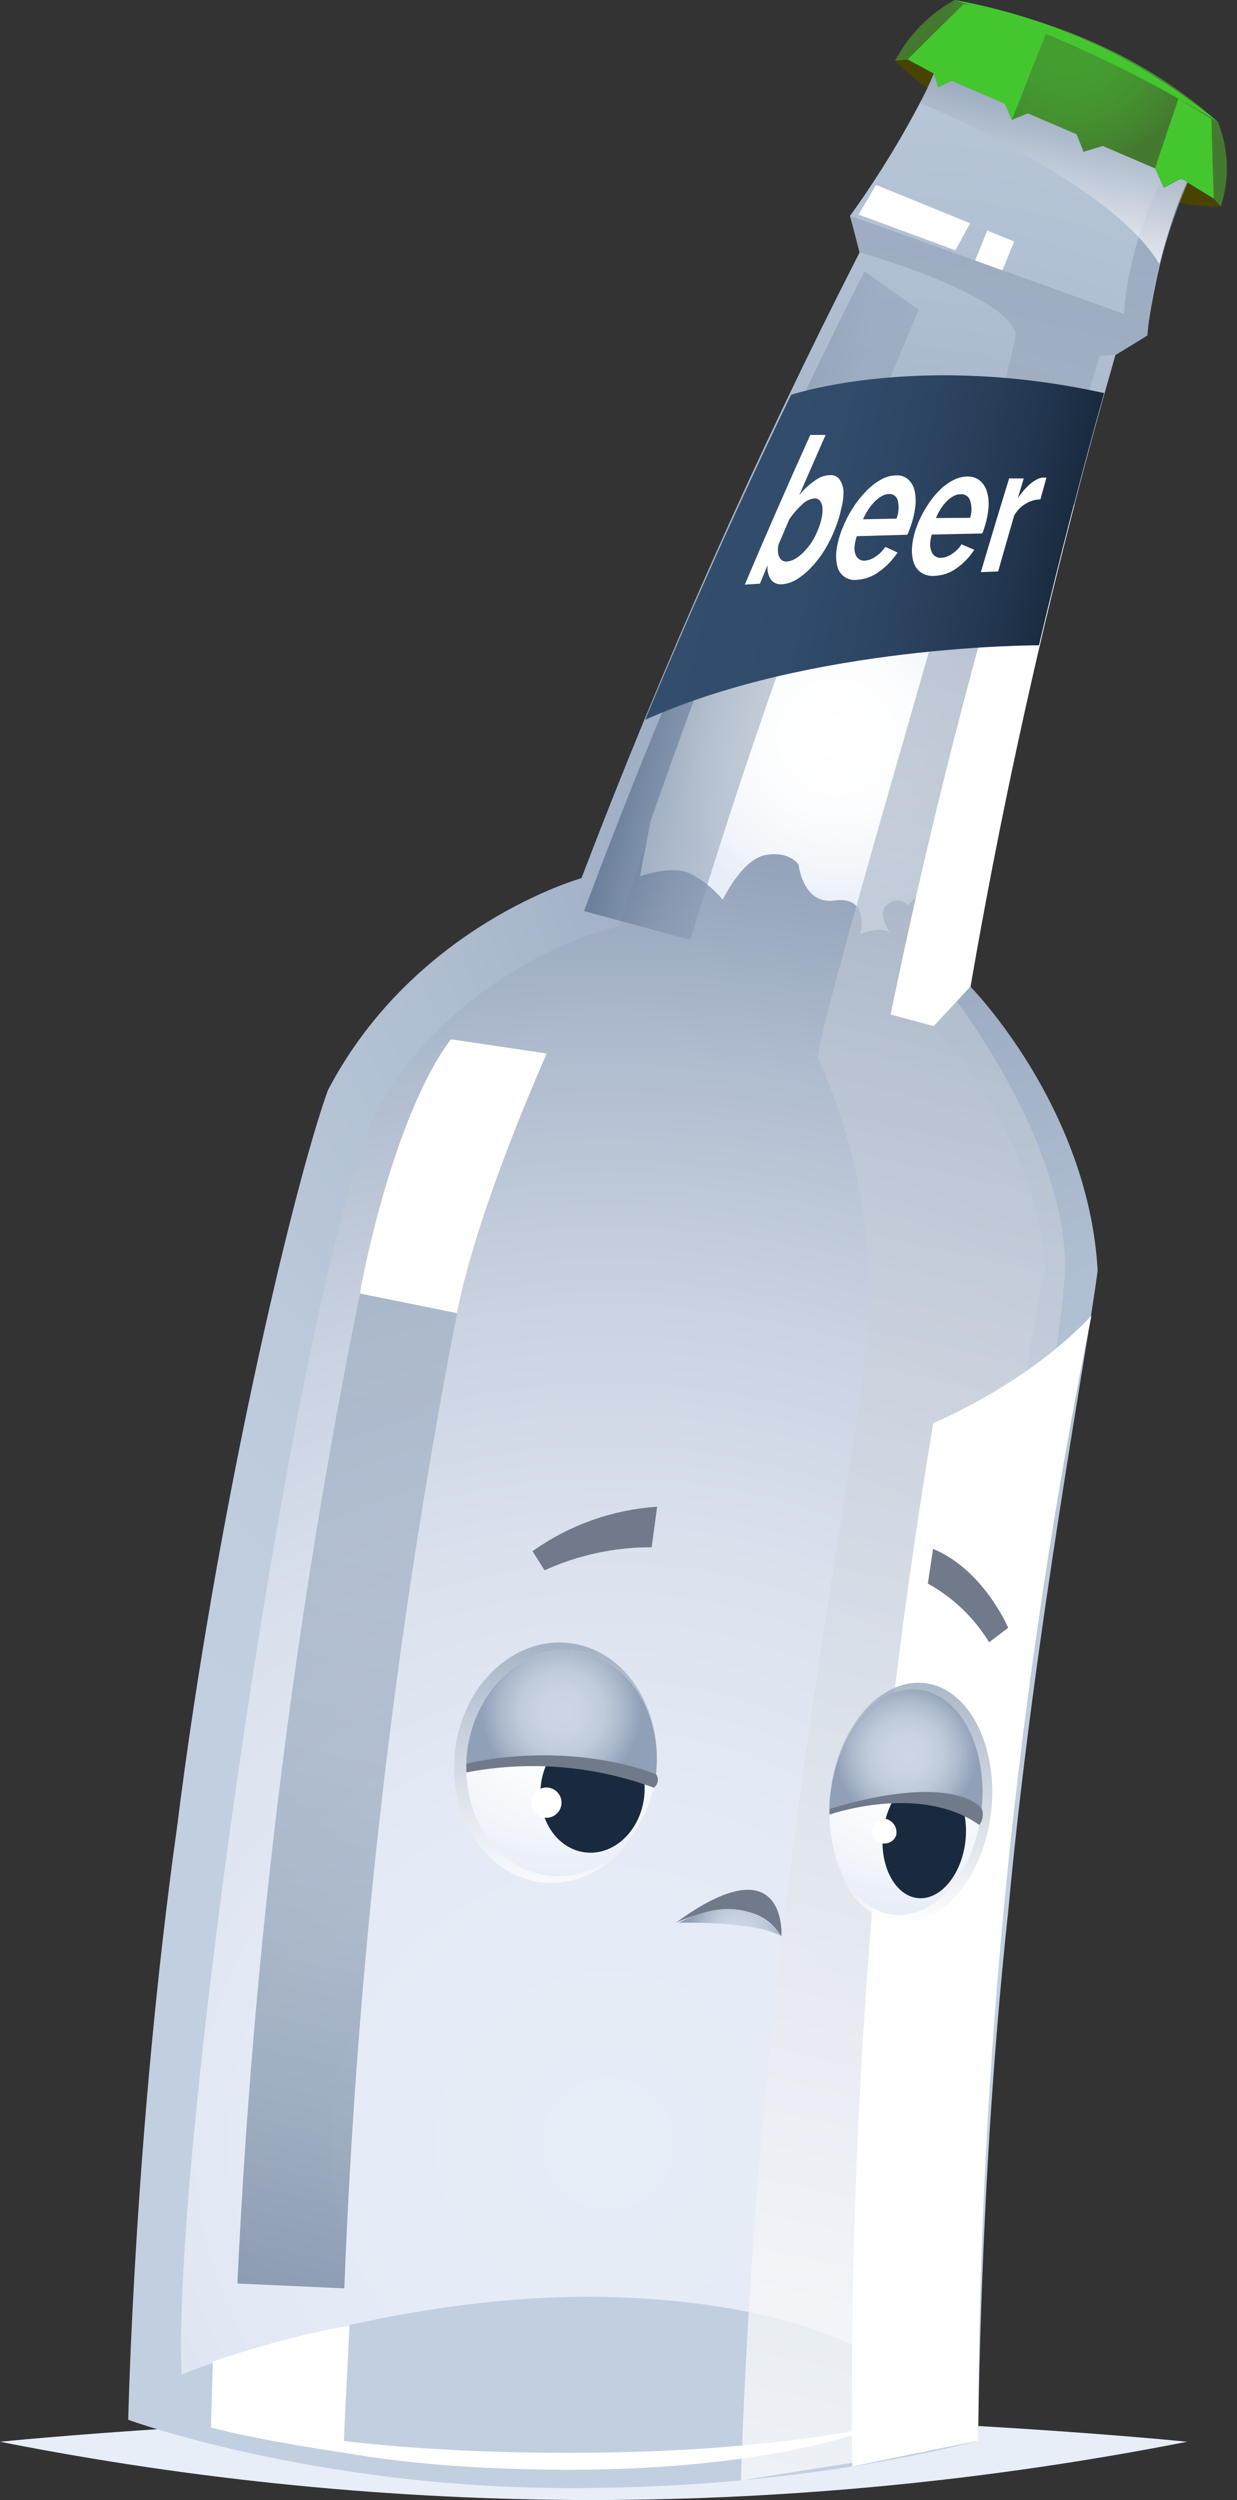 <svg width="96" height="194" viewBox="0 0 96 194" fill="none" xmlns="http://www.w3.org/2000/svg">
<rect x="0" y="0" width="96" height="194" fill="#333333" stroke="none"/>
<g clip-path="url(#clip0_930_15040)">
<path fill-rule="evenodd" clip-rule="evenodd" d="M72.014 131.259C73.346 129.674 76.561 129.235 77.335 133.157L75.847 147.542L77.335 148.941L75.363 150.042L76.561 151.798L74.954 152.721L75.809 154.046L74.753 154.849L76.316 169.949L71.01 170.187L71.568 155.095L70.079 153.696L71.463 152.208L69.357 150.355L71.478 149.075L70.154 147.4L71.292 146.775L72.014 131.259Z" fill="url(#paint0_radial_930_15040)"/>
<path style="mix-blend-mode:multiply" opacity="0.74" fill-rule="evenodd" clip-rule="evenodd" d="M70.079 153.694C70.079 153.694 73.636 152.727 75.809 154.044L74.753 154.847C73.685 154.741 72.607 154.824 71.568 155.093L70.079 153.694Z" fill="url(#paint1_linear_930_15040)"/>
<path style="mix-blend-mode:multiply" opacity="0.74" fill-rule="evenodd" clip-rule="evenodd" d="M71.441 152.222C72.021 152.022 72.64 151.963 73.246 152.05C73.853 152.136 74.431 152.366 74.931 152.72L76.539 151.798C76.539 151.798 74.202 150.309 69.335 150.369L71.441 152.222Z" fill="url(#paint2_linear_930_15040)"/>
<path style="mix-blend-mode:multiply" opacity="0.74" fill-rule="evenodd" clip-rule="evenodd" d="M71.478 149.09C72.156 148.94 72.858 148.947 73.532 149.112C74.206 149.278 74.832 149.596 75.363 150.043L77.335 148.941C77.335 148.941 75.103 147.595 70.154 147.453L71.478 149.09Z" fill="url(#paint3_linear_930_15040)"/>
<path fill-rule="evenodd" clip-rule="evenodd" d="M92.129 189.477C76.931 192.464 61.48 193.979 45.99 194.001C30.55 193.988 15.147 192.473 0 189.477C0 189.477 20.621 187.363 46.065 187.363C71.508 187.363 92.129 189.477 92.129 189.477Z" fill="#E8EEF8"/>
<path fill-rule="evenodd" clip-rule="evenodd" d="M69.462 4.712C69.462 4.712 72.133 7.845 81.183 12.153C90.232 16.462 94.741 16.031 94.741 16.038C94.523 14.674 94.31 13.312 94.101 11.953L76.584 4.615L72.029 3.551L69.462 4.712Z" fill="#484300"/>
<path fill-rule="evenodd" clip-rule="evenodd" d="M75.906 189.408C75.906 189.371 62.288 193.3 42.835 193.062C23.992 192.839 9.942 187.801 9.95 187.764C9.957 187.727 10.411 165.55 13.752 141.692C16.729 117.781 22.683 92.278 25.451 84.591C32.186 71.739 45.172 68.129 45.127 68.144C51.441 51.584 58.646 35.377 66.708 19.594C66.47 18.649 66.232 17.711 65.964 16.759C68.199 13.656 70.19 10.384 71.918 6.973C72.158 6.488 72.374 5.991 72.565 5.485L75.237 3.371L91.854 10.709C91.951 11.803 92.062 12.897 92.174 13.991C91.661 15.093 91.224 16.23 90.864 17.391C90.016 20.223 89.392 23.117 88.996 26.046L86.57 27.535C81.933 43.663 78.176 60.032 75.318 76.569C75.318 76.569 84.464 85.856 85.186 98.589C84.442 104.49 80.208 126.994 78.251 148.263C75.951 169.442 75.944 189.431 75.906 189.408Z" fill="url(#paint4_radial_930_15040)"/>
<path fill-rule="evenodd" clip-rule="evenodd" d="M48.721 178.296C31.322 177.455 14.095 184.205 14.102 184.25C13.261 167.431 22.95 100.157 29.097 86.412C34.85 75.838 45.886 72.496 45.968 72.474L48.044 71.864C49.309 67.86 50.621 63.874 51.981 59.905C60.018 59.865 68.035 59.942 76.033 60.135C74.698 66.615 73.507 73.111 72.461 79.625C72.55 79.715 80.349 87.744 81.115 98.49C78.429 109.504 70.749 171.048 71.895 186.14C71.888 186.155 67.556 179.197 48.721 178.296Z" fill="url(#paint5_radial_930_15040)"/>
<path fill-rule="evenodd" clip-rule="evenodd" d="M51.981 59.898C51.981 60.084 46.251 68.731 76.033 60.129C76.033 60.181 67.921 57.427 51.981 59.898Z" fill="url(#paint6_radial_930_15040)"/>
<path fill-rule="evenodd" clip-rule="evenodd" d="M50.485 63.755C50.202 65.168 49.934 66.59 49.666 68.011C49.666 68.011 52.122 67.059 53.626 67.818C54.572 68.314 55.409 68.995 56.089 69.82C56.089 69.82 57.577 66.664 59.43 66.344C61.283 66.024 61.975 67.088 61.975 67.088C61.975 67.088 62.31 70.214 64.729 69.879C67.572 69.485 66.768 72.469 66.768 72.469C66.768 72.469 68.636 71.762 69.127 72.469C69.127 72.469 68.085 70.981 68.71 70.341C68.815 70.208 68.947 70.098 69.097 70.02C69.247 69.942 69.412 69.897 69.581 69.888C69.75 69.879 69.919 69.906 70.077 69.967C70.235 70.029 70.378 70.123 70.496 70.244C71.03 69.542 71.799 69.056 72.662 68.874C74.068 68.607 74.195 69.12 74.195 69.12C76.122 62.147 79.783 44.696 79.783 44.696C73.138 44.651 64.074 44.934 57.398 45.061C54.963 51.237 52.658 57.469 50.485 63.755Z" fill="url(#paint7_radial_930_15040)"/>
<path style="mix-blend-mode:multiply" opacity="0.74" fill-rule="evenodd" clip-rule="evenodd" d="M91.861 10.707C91.861 10.707 87.679 17.144 87.233 24.363C80.178 21.818 73.101 19.282 66.001 16.757C66.232 17.702 66.47 18.647 66.745 19.593C66.745 19.593 77.908 22.733 78.816 25.844C78.816 28.709 62.585 81.984 63.523 82.215C66.544 88.909 67.858 96.247 67.348 103.573C66.857 109.787 62.66 131.725 60.479 152.428C57.994 173.087 57.503 192.503 57.503 192.48C62.285 191.701 67.07 190.957 71.858 190.248C71.91 190.248 72.602 169.411 75.497 147.658C78.042 125.832 82.797 103.089 82.663 97.798C82.187 87.238 73.242 76.418 73.242 76.373C76.395 59.917 80.434 43.643 85.342 27.622L86.645 27.511C87.448 27.019 88.26 26.536 89.071 26.022C89.071 26.022 89.168 21.222 92.248 13.989L91.861 10.707Z" fill="url(#paint8_linear_930_15040)"/>
<path fill-rule="evenodd" clip-rule="evenodd" d="M27.936 100.377C27.892 100.377 30.348 86.833 34.991 80.648L42.433 81.75C42.433 81.75 37.068 93.657 35.453 101.902L27.936 100.377Z" fill="white"/>
<path style="mix-blend-mode:screen" opacity="0.5" fill-rule="evenodd" clip-rule="evenodd" d="M27.936 100.375C22.804 125.701 19.625 151.383 18.426 177.196L26.723 177.576C27.695 152.164 30.619 126.864 35.468 101.9L27.936 100.375Z" fill="url(#paint9_linear_930_15040)"/>
<g style="mix-blend-mode:soft-light">
<path fill-rule="evenodd" clip-rule="evenodd" d="M75.906 189.401C72.647 190.051 69.392 190.713 66.143 191.388C65.832 164.268 67.936 137.175 72.431 110.429C72.431 110.429 79.687 107.452 84.702 102.094C78.916 130.838 75.969 160.081 75.906 189.401Z" fill="white"/>
</g>
<path fill-rule="evenodd" clip-rule="evenodd" d="M67.988 14.348L75.289 17.324L74.143 19.423L66.634 16.655L67.988 14.348Z" fill="white"/>
<path style="mix-blend-mode:screen" opacity="0.5" fill-rule="evenodd" clip-rule="evenodd" d="M45.321 70.699L53.581 72.931C58.606 56.326 64.518 40.003 71.292 24.031L67.095 21.055C58.926 37.188 51.657 53.761 45.321 70.699Z" fill="url(#paint10_linear_930_15040)"/>
<path fill-rule="evenodd" clip-rule="evenodd" d="M75.675 20.212C75.988 19.468 76.301 18.665 76.621 17.891L78.704 18.746C78.399 19.491 78.094 20.235 77.796 20.979L75.675 20.212Z" fill="white"/>
<g style="mix-blend-mode:soft-light">
<path fill-rule="evenodd" clip-rule="evenodd" d="M72.461 79.627L69.119 78.727C71.769 65.828 74.974 53.025 78.734 40.32C80.29 39.918 81.837 39.516 83.393 39.129C80.168 51.532 77.477 64.004 75.318 76.546L72.461 79.627Z" fill="white"/>
</g>
<g style="mix-blend-mode:soft-light">
<path fill-rule="evenodd" clip-rule="evenodd" d="M18.061 187.922C18.061 187.922 24.647 191.427 42.53 191.643C60.413 191.859 68.405 188.16 68.412 188.175C68.42 188.19 59.482 190.46 42.723 190.333C25.965 190.206 18.061 187.937 18.061 187.922Z" fill="white"/>
</g>
<path fill-rule="evenodd" clip-rule="evenodd" d="M72.572 5.494C75.996 6.65 79.416 7.811 82.835 8.976L85.015 8.232L75.519 4.035C74.537 4.511 73.555 5.003 72.572 5.494Z" fill="white"/>
<path fill-rule="evenodd" clip-rule="evenodd" d="M61.395 30.637C61.395 30.637 71.27 27.318 85.685 30.503C83.854 37.007 82.17 43.531 80.632 50.075C80.632 50.075 63.017 50.023 50.068 55.857C53.621 47.329 57.396 38.922 61.395 30.637Z" fill="url(#paint11_linear_930_15040)"/>
<path d="M60.725 45.337C60.556 45.361 60.384 45.34 60.226 45.276C60.068 45.212 59.929 45.107 59.825 44.972C59.611 44.639 59.522 44.241 59.571 43.849L58.976 45.292L57.8 45.367C59.452 41.472 61.147 37.6 62.883 33.75H64.074C63.389 35.303 62.707 36.861 62.027 38.423C62.376 37.983 62.79 37.599 63.255 37.285C63.588 37.026 63.995 36.88 64.416 36.868C64.559 36.855 64.703 36.879 64.834 36.94C64.965 37 65.077 37.093 65.16 37.21C65.341 37.477 65.444 37.789 65.458 38.111C65.466 38.56 65.411 39.009 65.294 39.443C65.178 39.99 65.014 40.525 64.803 41.043C64.586 41.61 64.317 42.155 63.999 42.673C63.706 43.154 63.361 43.603 62.972 44.012C62.641 44.373 62.263 44.688 61.849 44.95C61.51 45.166 61.125 45.299 60.725 45.337ZM61.082 43.573C61.318 43.55 61.545 43.471 61.744 43.343C61.989 43.193 62.212 43.01 62.407 42.799C62.629 42.571 62.828 42.322 63.002 42.055C63.19 41.758 63.35 41.444 63.478 41.117C63.604 40.817 63.701 40.506 63.769 40.187C63.826 39.931 63.846 39.668 63.828 39.406C63.817 39.213 63.753 39.028 63.642 38.87C63.592 38.804 63.527 38.752 63.451 38.718C63.376 38.684 63.293 38.67 63.211 38.676C62.845 38.714 62.505 38.88 62.251 39.145C61.874 39.489 61.539 39.876 61.253 40.299C60.971 40.954 60.688 41.616 60.412 42.271C60.372 42.454 60.359 42.642 60.375 42.829C60.384 42.977 60.425 43.122 60.494 43.253C60.55 43.362 60.635 43.452 60.74 43.514C60.846 43.567 60.965 43.587 61.082 43.573Z" fill="white"/>
<path d="M66.522 44.993C66.174 45.044 65.82 44.96 65.532 44.758C65.244 44.556 65.045 44.251 64.974 43.907C64.875 43.484 64.86 43.047 64.93 42.619C65.009 42.083 65.151 41.559 65.354 41.056C65.574 40.493 65.848 39.952 66.172 39.441C66.472 38.964 66.821 38.52 67.214 38.117C67.556 37.758 67.95 37.452 68.383 37.209C68.745 37.001 69.155 36.891 69.573 36.889C69.743 36.879 69.913 36.904 70.073 36.961C70.233 37.019 70.379 37.108 70.504 37.224C70.747 37.459 70.913 37.762 70.98 38.094C71.07 38.507 71.088 38.933 71.032 39.352C70.964 39.859 70.845 40.358 70.675 40.84L70.541 41.205C70.496 41.317 70.451 41.421 70.414 41.495L66.492 41.607C66.401 41.869 66.344 42.142 66.321 42.418C66.302 42.621 66.325 42.827 66.388 43.021C66.44 43.172 66.539 43.303 66.671 43.393C66.8 43.481 66.955 43.52 67.11 43.505C67.418 43.484 67.713 43.372 67.958 43.185C68.256 42.991 68.509 42.738 68.703 42.44L69.655 42.872C69.276 43.453 68.791 43.958 68.226 44.36C67.731 44.731 67.139 44.951 66.522 44.993ZM69.573 40.245C69.749 39.803 69.785 39.317 69.677 38.853C69.646 38.7 69.56 38.563 69.436 38.467C69.311 38.372 69.157 38.324 69 38.333C68.815 38.336 68.634 38.385 68.472 38.474C68.274 38.583 68.091 38.718 67.929 38.876C67.737 39.064 67.565 39.271 67.415 39.493C67.246 39.748 67.099 40.017 66.976 40.297L69.573 40.245Z" fill="white"/>
<path d="M72.52 44.686C72.157 44.72 71.793 44.631 71.486 44.433C71.207 44.234 71 43.95 70.898 43.622C70.784 43.231 70.747 42.822 70.786 42.417C70.832 41.908 70.944 41.407 71.121 40.928C71.313 40.392 71.562 39.878 71.865 39.395C72.137 38.939 72.459 38.514 72.825 38.13C73.148 37.791 73.522 37.505 73.934 37.282C74.293 37.081 74.698 36.975 75.11 36.977C75.456 36.972 75.793 37.088 76.062 37.304C76.315 37.529 76.498 37.82 76.591 38.145C76.705 38.533 76.748 38.94 76.717 39.343C76.683 39.828 76.593 40.307 76.449 40.772L76.338 41.122C76.307 41.216 76.27 41.308 76.226 41.397L72.312 41.479C72.237 41.726 72.195 41.981 72.185 42.238C72.18 42.437 72.219 42.635 72.297 42.819C72.355 42.966 72.459 43.09 72.592 43.175C72.726 43.259 72.883 43.298 73.041 43.287C73.342 43.267 73.631 43.161 73.875 42.982C74.18 42.798 74.435 42.543 74.619 42.238L75.609 42.662C75.255 43.216 74.798 43.696 74.262 44.076C73.757 44.453 73.149 44.666 72.52 44.686ZM75.288 40.184C75.43 39.751 75.43 39.285 75.288 38.852C75.242 38.695 75.143 38.559 75.007 38.468C74.871 38.377 74.707 38.336 74.544 38.353C74.362 38.353 74.183 38.399 74.023 38.487C73.832 38.587 73.656 38.715 73.502 38.867C73.322 39.044 73.162 39.241 73.026 39.455C72.872 39.689 72.742 39.938 72.639 40.199L75.288 40.184Z" fill="white"/>
<path d="M80.743 38.755C80.353 38.758 79.969 38.866 79.635 39.068C79.251 39.288 78.932 39.607 78.712 39.991C78.29 41.439 77.873 42.891 77.462 44.344L76.122 44.396C76.837 41.97 77.568 39.547 78.317 37.126H79.449C79.292 37.639 79.143 38.153 78.987 38.666C79.272 38.225 79.621 37.829 80.022 37.49C80.179 37.363 80.352 37.256 80.535 37.17C80.669 37.102 80.816 37.064 80.967 37.059H81.115H81.212L80.743 38.755Z" fill="white"/>
<path fill-rule="evenodd" clip-rule="evenodd" d="M16.372 188.375C16.417 186.671 16.469 184.959 16.521 183.255C19.983 182.062 23.527 181.124 27.125 180.449C26.999 183.56 26.738 187.206 26.672 190.324C26.642 190.324 20.391 189.424 16.372 188.375Z" fill="white"/>
<path style="mix-blend-mode:multiply" opacity="0.74" fill-rule="evenodd" clip-rule="evenodd" d="M71.441 8.015C71.441 8.015 86.198 14.11 89.971 20.48C89.971 20.48 91.214 15.806 92.204 13.998L72.572 5.492L71.441 8.015Z" fill="url(#paint12_linear_930_15040)"/>
<path fill-rule="evenodd" clip-rule="evenodd" d="M69.462 4.711C70.516 2.73 72.118 1.095 74.076 0C81.636 1.488 88.721 4.257 94.511 9.451C95.361 11.546 95.443 13.873 94.741 16.022L93.558 14.683L91.638 13.864L90.321 14.564L89.651 13.075L85.581 11.326L84.092 11.78L83.549 10.418L79.769 8.796L78.526 9.302L77.99 8.037L73.867 6.266L72.818 6.75L72.483 5.715L70.444 4.614L69.462 4.711Z" fill="url(#paint13_radial_930_15040)"/>
<path fill-rule="evenodd" clip-rule="evenodd" d="M74.076 0C81.237 2.333 88.096 5.505 94.511 9.451C88.623 4.6 81.585 1.345 74.076 0V0Z" fill="#44C62F"/>
<path fill-rule="evenodd" clip-rule="evenodd" d="M70.444 4.614C71.883 3.171 73.326 1.739 74.775 0.32C74.775 0.32 76.211 0.395 81.175 2.627C80.274 4.86 79.396 7.092 78.526 9.325L77.99 8.06L73.867 6.266L72.818 6.75L72.483 5.716L70.444 4.614Z" fill="#44C62F"/>
<path fill-rule="evenodd" clip-rule="evenodd" d="M94.198 15.414C94.124 13.36 94.064 11.298 94.02 9.23L91.46 7.645C90.85 9.438 90.239 11.239 89.651 13.047L90.321 14.536L91.638 13.836C92.494 14.379 93.35 14.885 94.198 15.414Z" fill="#44C62F"/>
<path style="mix-blend-mode:multiply" opacity="0.74" fill-rule="evenodd" clip-rule="evenodd" d="M50.909 137.673C50.329 142.793 46.37 146.551 42.061 146.067C37.752 145.584 34.724 141.029 35.304 135.902C35.884 130.774 39.851 127.009 44.16 127.5C46.913 127.805 49.131 129.77 50.232 132.486C50.89 134.131 51.123 135.915 50.909 137.673Z" fill="url(#paint14_linear_930_15040)"/>
<path fill-rule="evenodd" clip-rule="evenodd" d="M50.909 137.672C50.366 142.487 46.645 146.021 42.597 145.56C38.779 145.121 36.033 141.303 36.19 136.838C36.19 136.563 36.19 136.288 36.242 136.012C36.385 134.708 36.782 133.444 37.41 132.291C38.898 129.501 41.659 127.767 44.562 128.094C48.617 128.556 51.46 132.835 50.909 137.672Z" fill="url(#paint15_radial_930_15040)"/>
<path fill-rule="evenodd" clip-rule="evenodd" d="M49.994 139.431C49.696 142.065 47.657 144 45.44 143.747C43.222 143.494 41.674 141.158 41.972 138.538C42.269 135.918 44.308 133.976 46.519 134.229C48.729 134.482 50.292 136.797 49.994 139.431Z" fill="#192A3E"/>
<path style="mix-blend-mode:multiply" opacity="0.74" fill-rule="evenodd" clip-rule="evenodd" d="M76.918 140.597C76.338 145.725 73.078 149.528 69.633 149.17C66.187 148.813 63.873 144.311 64.424 139.191C64.974 134.071 68.293 130.231 71.739 130.603C73.934 130.849 75.668 132.761 76.487 135.448C76.98 137.117 77.127 138.869 76.918 140.597Z" fill="url(#paint16_linear_930_15040)"/>
<path fill-rule="evenodd" clip-rule="evenodd" d="M76.167 140.517C76.167 140.748 76.107 140.986 76.07 141.217C75.326 145.682 72.409 148.919 69.32 148.576C66.344 148.234 64.267 144.67 64.371 140.39C64.371 140.004 64.371 139.646 64.446 139.222C64.996 134.4 68.063 130.783 71.3 131.155C73.361 131.378 75.021 133.179 75.765 135.702C76.228 137.262 76.365 138.901 76.167 140.517Z" fill="url(#paint17_radial_930_15040)"/>
<path fill-rule="evenodd" clip-rule="evenodd" d="M74.924 142.884C74.619 145.518 72.945 147.49 71.203 147.289C69.462 147.088 68.226 144.789 68.539 142.154C68.852 139.52 70.511 137.555 72.26 137.756C74.009 137.957 75.222 140.212 74.924 142.884Z" fill="#192A3E"/>
<path fill-rule="evenodd" clip-rule="evenodd" d="M69.551 142.415C69.491 142.585 69.385 142.735 69.243 142.847C69.102 142.96 68.932 143.03 68.753 143.051C68.574 143.071 68.392 143.04 68.23 142.962C68.067 142.884 67.93 142.762 67.833 142.609C67.737 142.457 67.686 142.28 67.685 142.1C67.684 141.919 67.735 141.742 67.83 141.589C67.926 141.436 68.062 141.313 68.224 141.234C68.386 141.155 68.568 141.123 68.747 141.142C69.02 141.208 69.257 141.378 69.407 141.615C69.558 141.853 69.609 142.14 69.551 142.415Z" fill="white"/>
<path fill-rule="evenodd" clip-rule="evenodd" d="M43.572 140.017C43.545 140.248 43.451 140.466 43.3 140.643C43.15 140.821 42.95 140.949 42.727 141.013C42.503 141.077 42.266 141.073 42.044 141.002C41.823 140.931 41.627 140.796 41.483 140.614C41.338 140.432 41.251 140.211 41.232 139.979C41.213 139.748 41.263 139.515 41.376 139.312C41.488 139.109 41.659 138.944 41.866 138.837C42.073 138.731 42.306 138.688 42.537 138.715C42.691 138.732 42.839 138.78 42.974 138.855C43.109 138.93 43.228 139.031 43.324 139.152C43.42 139.272 43.492 139.411 43.534 139.56C43.577 139.708 43.589 139.864 43.572 140.017Z" fill="white"/>
<path fill-rule="evenodd" clip-rule="evenodd" d="M76.167 140.516C76.167 140.746 76.107 140.984 76.07 141.215C74.827 137.293 64.759 140.248 64.372 140.359C64.372 139.972 64.372 139.615 64.446 139.191C64.997 134.369 68.063 130.752 71.3 131.124C73.361 131.347 75.021 133.148 75.765 135.671C76.233 137.241 76.37 138.89 76.167 140.516Z" fill="url(#paint18_radial_930_15040)"/>
<path fill-rule="evenodd" clip-rule="evenodd" d="M50.909 137.672C50.909 137.672 45.544 135.439 36.19 136.838C36.19 136.563 36.19 136.288 36.242 136.012C36.385 134.708 36.782 133.444 37.41 132.291C38.898 129.501 41.659 127.767 44.562 128.094C48.617 128.556 51.46 132.835 50.909 137.672Z" fill="url(#paint19_radial_930_15040)"/>
<path fill-rule="evenodd" clip-rule="evenodd" d="M50.909 137.674C50.909 137.674 44.71 135.04 36.19 136.841V137.54C41.056 136.6 46.087 137.009 50.738 138.723C50.819 138.666 50.888 138.594 50.94 138.51C50.993 138.426 51.028 138.332 51.044 138.235C51.06 138.137 51.056 138.037 51.033 137.941C51.01 137.845 50.968 137.754 50.909 137.674Z" fill="#717A8B"/>
<path fill-rule="evenodd" clip-rule="evenodd" d="M64.372 140.36V140.813C64.372 140.813 71.367 138.335 76.003 141.617C76.136 141.438 76.224 141.229 76.258 141.009C76.291 140.788 76.27 140.563 76.197 140.352C76.197 140.352 74.239 137.427 64.372 140.36Z" fill="#717A8B"/>
<path fill-rule="evenodd" clip-rule="evenodd" d="M41.324 120.371C44.167 118.347 47.516 117.151 50.998 116.918L50.574 120.066C47.708 120.058 44.873 120.667 42.262 121.852L41.324 120.371Z" fill="#717A8B"/>
<path fill-rule="evenodd" clip-rule="evenodd" d="M78.243 126.316C78.243 126.316 76.345 121.814 72.409 120.191L72.007 122.885C73.962 123.963 75.602 125.533 76.762 127.44L78.243 126.316Z" fill="#717A8B"/>
<path fill-rule="evenodd" clip-rule="evenodd" d="M52.45 149.201C52.45 149.201 58.262 146.343 60.636 150.265C60.673 150.265 61.097 142.883 52.45 149.201Z" fill="#717A8B"/>
<path fill-rule="evenodd" clip-rule="evenodd" d="M52.658 149.202C52.658 149.202 58.612 149.038 60.673 150.266C60.673 150.266 58.306 146.292 52.658 149.202Z" fill="url(#paint20_radial_930_15040)"/>
</g>
<defs>
<radialGradient id="paint0_radial_930_15040" cx="0" cy="0" r="1" gradientUnits="userSpaceOnUse" gradientTransform="translate(73.963 150.829) rotate(-46.86) scale(15.486)">
<stop offset="0.01" stop-color="#837F00"/>
<stop offset="0.39" stop-color="#807E00"/>
<stop offset="0.73" stop-color="#757A00"/>
<stop offset="1" stop-color="#667500"/>
</radialGradient>
<linearGradient id="paint1_linear_930_15040" x1="71.694" y1="155.207" x2="74.202" y2="152.53" gradientUnits="userSpaceOnUse">
<stop stop-color="#BFBA75"/>
<stop offset="1" stop-color="#727D8D"/>
</linearGradient>
<linearGradient id="paint2_linear_930_15040" x1="71.637" y1="152.504" x2="74.294" y2="149.669" gradientUnits="userSpaceOnUse">
<stop stop-color="#BFBA75"/>
<stop offset="1" stop-color="#727D8D"/>
</linearGradient>
<linearGradient id="paint3_linear_930_15040" x1="72.234" y1="149.79" x2="75.043" y2="146.793" gradientUnits="userSpaceOnUse">
<stop stop-color="#BFBA75"/>
<stop offset="1" stop-color="#727D8D"/>
</linearGradient>
<radialGradient id="paint4_radial_930_15040" cx="0" cy="0" r="1" gradientUnits="userSpaceOnUse" gradientTransform="translate(69.73 62.128) rotate(12.653) scale(88.58 88.58)">
<stop stop-color="#90A0B7"/>
<stop offset="0.05" stop-color="#94A4BB"/>
<stop offset="0.41" stop-color="#ADBCCF"/>
<stop offset="0.73" stop-color="#BDCADC"/>
<stop offset="0.99" stop-color="#C2CFE0"/>
</radialGradient>
<radialGradient id="paint5_radial_930_15040" cx="0" cy="0" r="1" gradientUnits="userSpaceOnUse" gradientTransform="translate(46.541 165.73) rotate(12.653) scale(101.234 101.234)">
<stop offset="0.01" stop-color="#E8EEF8"/>
<stop offset="0.25" stop-color="#E5EBF6"/>
<stop offset="0.45" stop-color="#DAE2EE"/>
<stop offset="0.64" stop-color="#C9D2E1"/>
<stop offset="0.82" stop-color="#B0BCCF"/>
<stop offset="1" stop-color="#90A0B7"/>
</radialGradient>
<radialGradient id="paint6_radial_930_15040" cx="0" cy="0" r="1" gradientUnits="userSpaceOnUse" gradientTransform="translate(64.278 64.848) rotate(12.653) scale(28.201 28.201)">
<stop offset="0.01" stop-color="#FFD700"/>
<stop offset="0.2" stop-color="#FED400"/>
<stop offset="0.37" stop-color="#FBC900"/>
<stop offset="0.52" stop-color="#F6B800"/>
<stop offset="0.67" stop-color="#EF9F00"/>
<stop offset="0.81" stop-color="#E67F00"/>
<stop offset="0.82" stop-color="#E57C00"/>
</radialGradient>
<radialGradient id="paint7_radial_930_15040" cx="0" cy="0" r="1" gradientUnits="userSpaceOnUse" gradientTransform="translate(64.934 57.183) rotate(12.653) scale(13.738)">
<stop offset="0.01" stop-color="white"/>
<stop offset="0.44" stop-color="#FCFDFE"/>
<stop offset="0.8" stop-color="#F1F5FB"/>
<stop offset="1" stop-color="#E8EEF8"/>
</radialGradient>
<linearGradient id="paint8_linear_930_15040" x1="49.508" y1="191.79" x2="90.186" y2="10.59" gradientUnits="userSpaceOnUse">
<stop stop-color="white"/>
<stop offset="1" stop-color="#90A0B7"/>
</linearGradient>
<linearGradient id="paint9_linear_930_15040" x1="18.757" y1="178.286" x2="35.74" y2="102.636" gradientUnits="userSpaceOnUse">
<stop stop-color="#334D6E"/>
<stop offset="0.05" stop-color="#3E5676"/>
<stop offset="0.2" stop-color="#5B718E"/>
<stop offset="0.37" stop-color="#7386A0"/>
<stop offset="0.55" stop-color="#8395AD"/>
<stop offset="0.74" stop-color="#8D9DB5"/>
<stop offset="0.99" stop-color="#90A0B7"/>
</linearGradient>
<linearGradient id="paint10_linear_930_15040" x1="51.341" y1="45.392" x2="66.211" y2="48.731" gradientUnits="userSpaceOnUse">
<stop stop-color="#334D6E"/>
<stop offset="0.05" stop-color="#3E5676"/>
<stop offset="0.2" stop-color="#5B718E"/>
<stop offset="0.37" stop-color="#7386A0"/>
<stop offset="0.55" stop-color="#8395AD"/>
<stop offset="0.74" stop-color="#8D9DB5"/>
<stop offset="0.99" stop-color="#90A0B7"/>
</linearGradient>
<linearGradient id="paint11_linear_930_15040" x1="53.644" y1="39.978" x2="82.121" y2="46.375" gradientUnits="userSpaceOnUse">
<stop offset="0.01" stop-color="#334D6E"/>
<stop offset="0.33" stop-color="#314B6B"/>
<stop offset="0.59" stop-color="#2C4461"/>
<stop offset="0.82" stop-color="#233851"/>
<stop offset="1" stop-color="#192A3E"/>
</linearGradient>
<linearGradient id="paint12_linear_930_15040" x1="80.578" y1="18.684" x2="82.963" y2="8.058" gradientUnits="userSpaceOnUse">
<stop stop-color="white"/>
<stop offset="1" stop-color="#90A0B7"/>
</linearGradient>
<radialGradient id="paint13_radial_930_15040" cx="0" cy="0" r="1" gradientUnits="userSpaceOnUse" gradientTransform="translate(83.129 2.951) rotate(13.339) scale(9.874)">
<stop offset="0.01" stop-color="#449F2F"/>
<stop offset="0.36" stop-color="#449C2F"/>
<stop offset="0.65" stop-color="#44912F"/>
<stop offset="0.93" stop-color="#44802F"/>
<stop offset="1" stop-color="#447A2F"/>
</radialGradient>
<linearGradient id="paint14_linear_930_15040" x1="42.052" y1="146.044" x2="44.154" y2="127.476" gradientUnits="userSpaceOnUse">
<stop stop-color="white"/>
<stop offset="1" stop-color="#90A0B7"/>
</linearGradient>
<radialGradient id="paint15_radial_930_15040" cx="0" cy="0" r="1" gradientUnits="userSpaceOnUse" gradientTransform="translate(43.579 131.607) scale(13.961 13.961)">
<stop offset="0.01" stop-color="white"/>
<stop offset="0.44" stop-color="#FCFDFE"/>
<stop offset="0.8" stop-color="#F1F5FB"/>
<stop offset="1" stop-color="#E8EEF8"/>
</radialGradient>
<linearGradient id="paint16_linear_930_15040" x1="69.626" y1="149.166" x2="71.728" y2="130.598" gradientUnits="userSpaceOnUse">
<stop stop-color="white"/>
<stop offset="1" stop-color="#90A0B7"/>
</linearGradient>
<radialGradient id="paint17_radial_930_15040" cx="0" cy="0" r="1" gradientUnits="userSpaceOnUse" gradientTransform="translate(70.31 134.653) scale(13.388 13.388)">
<stop offset="0.01" stop-color="white"/>
<stop offset="0.44" stop-color="#FCFDFE"/>
<stop offset="0.8" stop-color="#F1F5FB"/>
<stop offset="1" stop-color="#E8EEF8"/>
</radialGradient>
<radialGradient id="paint18_radial_930_15040" cx="0" cy="0" r="1" gradientUnits="userSpaceOnUse" gradientTransform="translate(70.31 136.155) scale(5.514)">
<stop offset="0.01" stop-color="#CDD6E4"/>
<stop offset="0.29" stop-color="#CAD3E2"/>
<stop offset="0.53" stop-color="#BFCADA"/>
<stop offset="0.75" stop-color="#AEBACD"/>
<stop offset="0.96" stop-color="#95A4BB"/>
<stop offset="1" stop-color="#90A0B7"/>
</radialGradient>
<radialGradient id="paint19_radial_930_15040" cx="0" cy="0" r="1" gradientUnits="userSpaceOnUse" gradientTransform="translate(43.579 132.85) scale(6.236 6.236)">
<stop offset="0.01" stop-color="#CDD6E4"/>
<stop offset="0.29" stop-color="#CAD3E2"/>
<stop offset="0.53" stop-color="#BFCADA"/>
<stop offset="0.75" stop-color="#AEBACD"/>
<stop offset="0.96" stop-color="#95A4BB"/>
<stop offset="1" stop-color="#90A0B7"/>
</radialGradient>
<radialGradient id="paint20_radial_930_15040" cx="0" cy="0" r="1" gradientUnits="userSpaceOnUse" gradientTransform="translate(57.384 150.117) scale(3.974 3.974)">
<stop offset="0.01" stop-color="#CDD6E4"/>
<stop offset="0.29" stop-color="#CAD3E2"/>
<stop offset="0.53" stop-color="#BFCADA"/>
<stop offset="0.75" stop-color="#AEBACD"/>
<stop offset="0.96" stop-color="#95A4BB"/>
<stop offset="1" stop-color="#90A0B7"/>
</radialGradient>
<clipPath id="clip0_930_15040">
<rect width="95.21" height="194" fill="white"/>
</clipPath>
</defs>
</svg>
